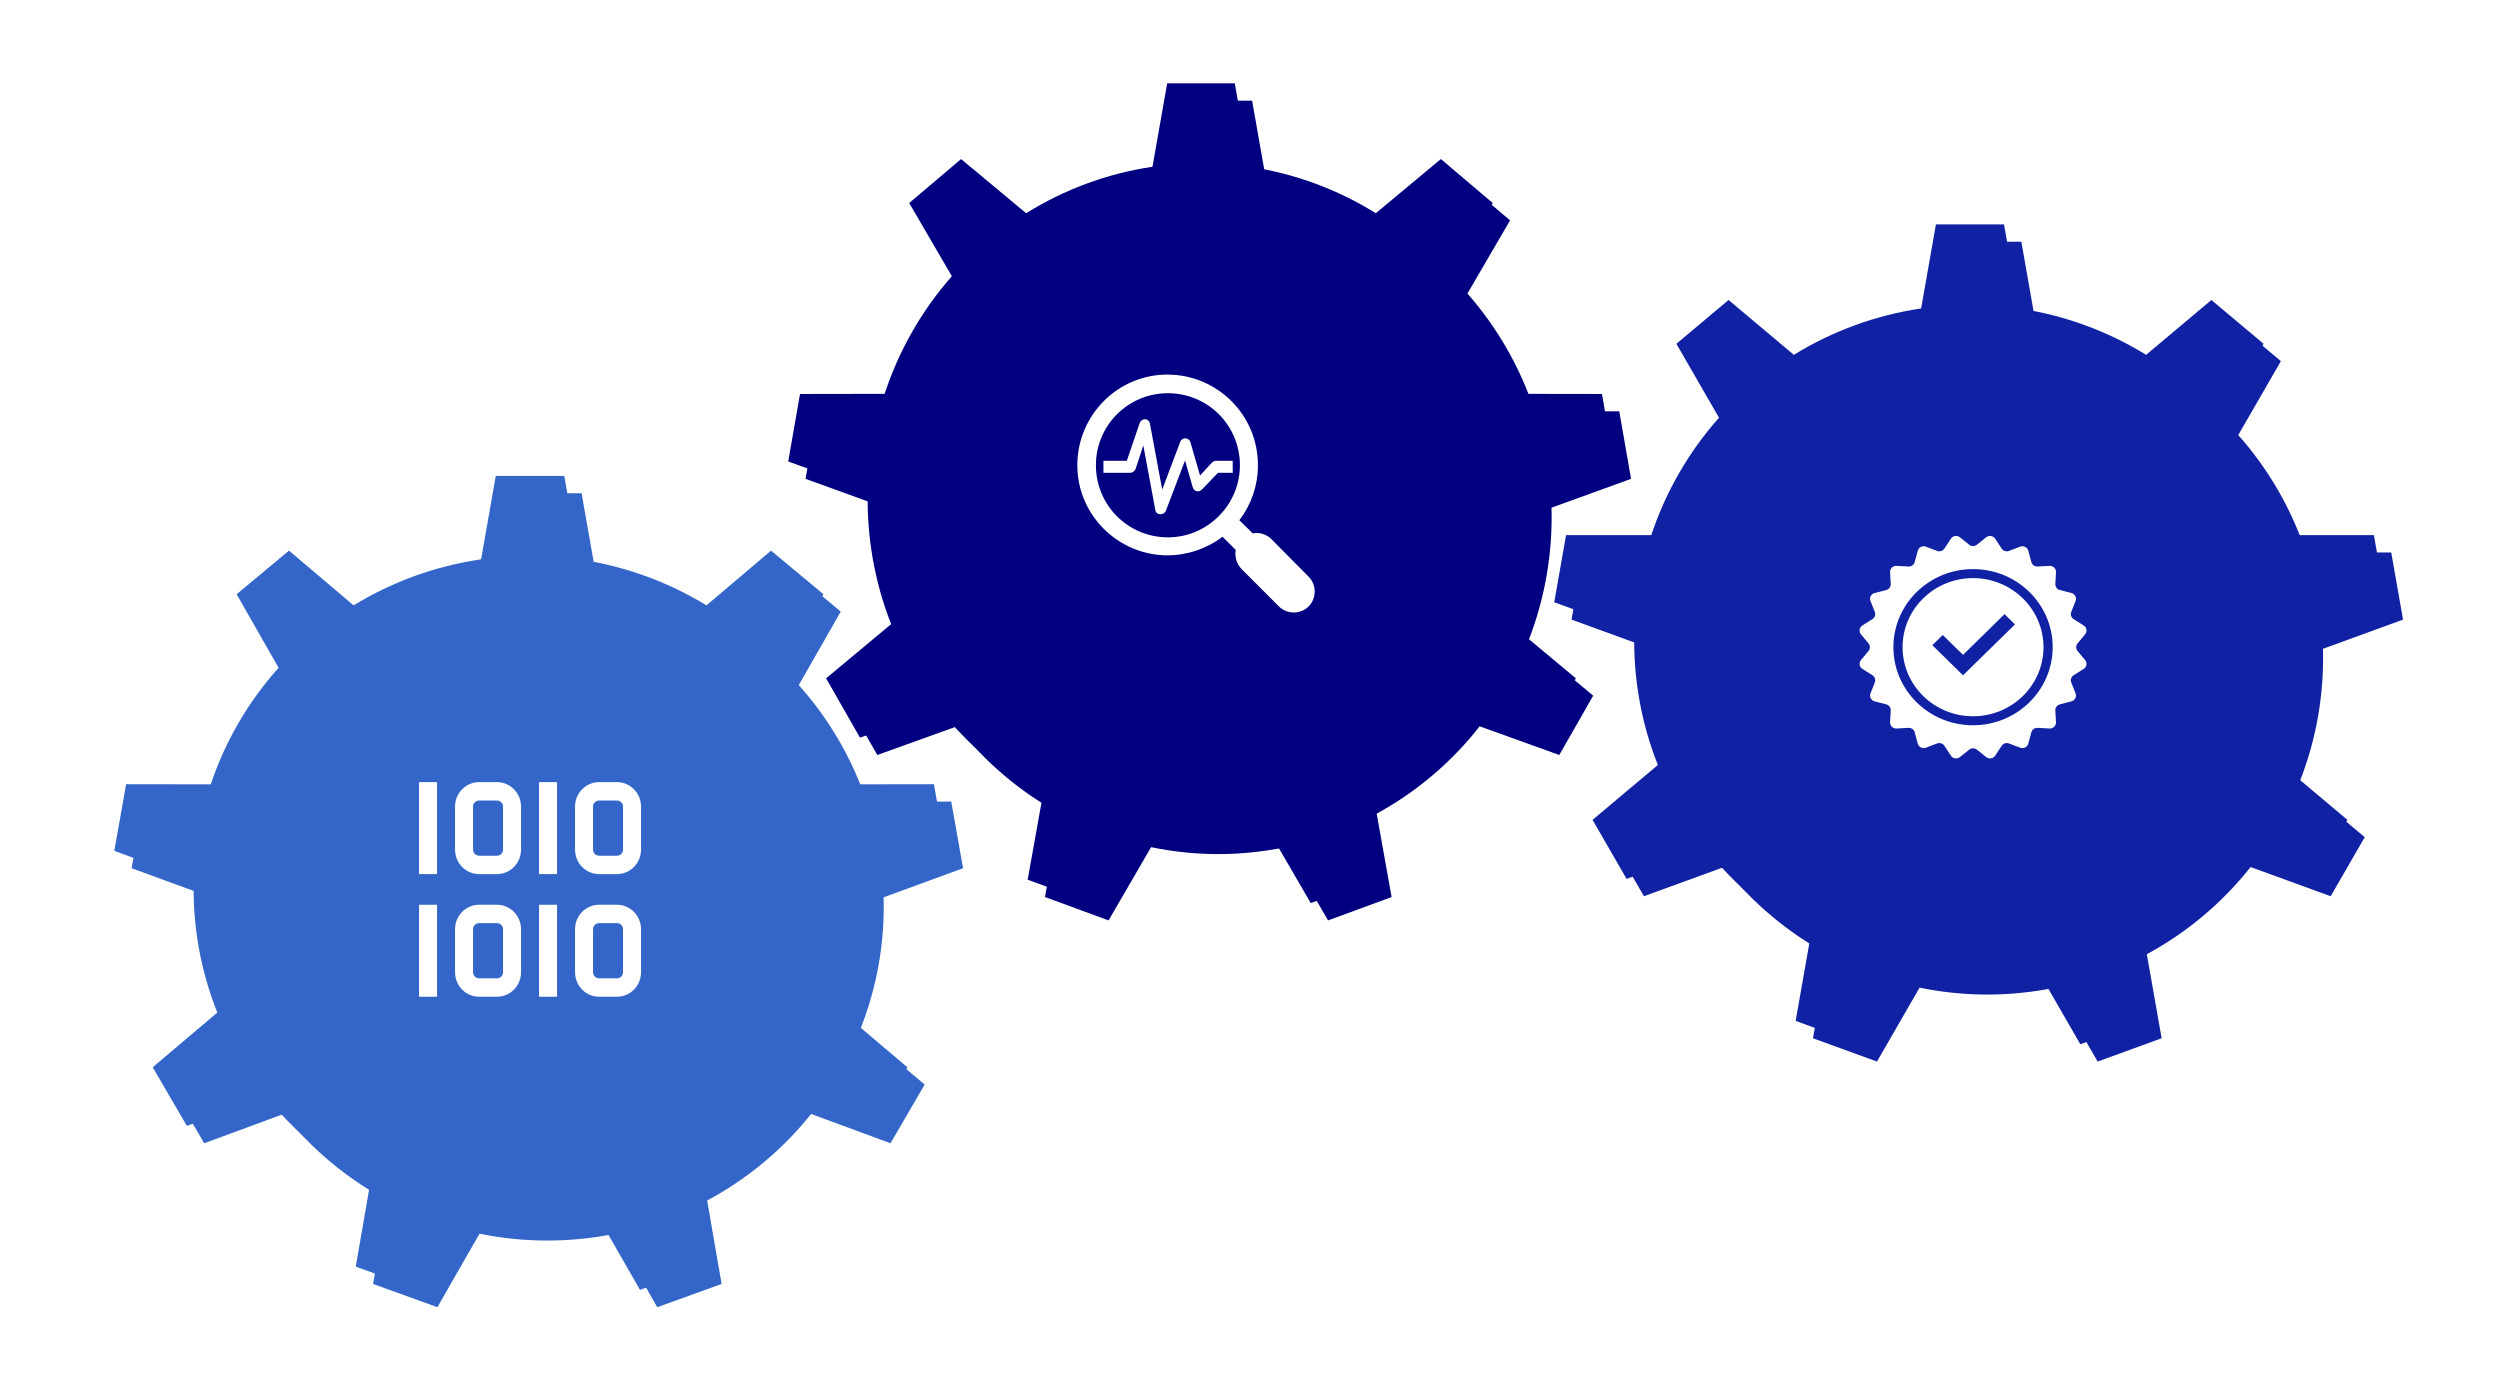 <svg xmlns="http://www.w3.org/2000/svg" xmlns:xlink="http://www.w3.org/1999/xlink" width="408" height="227"><defs><filter id="fx0" x="-10%" y="-10%" width="120%" height="120%" filterUnits="userSpaceOnUse" primitiveUnits="userSpaceOnUse"><feGaussianBlur stdDeviation="1.777 1.779"></feGaussianBlur></filter><filter id="fx1" x="-10%" y="-10%" width="120%" height="120%" filterUnits="userSpaceOnUse" primitiveUnits="userSpaceOnUse"><feGaussianBlur stdDeviation="1.777 1.779"></feGaussianBlur></filter><filter id="fx2" x="-10%" y="-10%" width="120%" height="120%" filterUnits="userSpaceOnUse" primitiveUnits="userSpaceOnUse"><feGaussianBlur stdDeviation="1.777 1.779"></feGaussianBlur></filter><clipPath id="clip3"><rect x="0" y="0" width="408" height="227"></rect></clipPath><clipPath id="clip4"><rect x="-2" y="-2" width="153" height="151"></rect></clipPath><clipPath id="clip5"><rect x="0" y="0" width="150" height="147"></rect></clipPath><clipPath id="clip6"><rect x="-2" y="-2" width="153" height="151"></rect></clipPath><clipPath id="clip7"><rect x="0" y="0" width="149" height="148"></rect></clipPath><clipPath id="clip8"><rect x="-2" y="-2" width="153" height="151"></rect></clipPath><clipPath id="clip9"><rect x="0" y="0" width="150" height="148"></rect></clipPath><clipPath id="clip10"><rect x="171" y="57" width="48" height="48"></rect></clipPath><clipPath id="clip11"><rect x="171" y="57" width="48" height="48"></rect></clipPath><clipPath id="clip12"><rect x="171" y="57" width="48" height="48"></rect></clipPath><clipPath id="clip13"><rect x="62" y="121" width="48" height="49"></rect></clipPath><clipPath id="clip14"><rect x="62" y="121" width="48" height="49"></rect></clipPath><clipPath id="clip15"><rect x="62" y="121" width="48" height="49"></rect></clipPath><clipPath id="clip16"><rect x="297" y="82" width="49" height="48"></rect></clipPath><clipPath id="clip17"><rect x="297" y="82" width="49" height="48"></rect></clipPath><clipPath id="clip18"><rect x="297" y="82" width="49" height="48"></rect></clipPath></defs><g clip-path="url(#clip3)"><rect x="0" y="0" width="408" height="227.26" fill="#FFFFFF"></rect><g clip-path="url(#clip4)" filter="url(#fx0)" transform="translate(14 73)"><g clip-path="url(#clip5)"><path d="M104.123 28.627 114.661 19.692 123.21 26.808 116.359 38.812C121.314 44.342 125.081 50.815 127.431 57.837L141.241 57.815 143.174 68.693 130.205 73.442C130.418 80.838 129.109 88.199 126.359 95.076L136.903 104.005 131.331 113.58 118.373 108.799C113.744 114.6 107.972 119.405 101.409 122.92L103.768 136.542 93.269 140.333 86.4 128.339C79.095 129.832 71.56 129.832 64.255 128.339L57.385 140.333 46.887 136.542 49.245 122.92C42.682 119.405 36.91 114.6 32.282 108.799L19.324 113.58 13.751 104.005 24.295 95.076C21.545 88.199 20.237 80.838 20.45 73.442L7.48 68.693 9.414 57.815 23.223 57.837C25.573 50.815 29.341 44.342 34.296 38.812L27.444 26.808 35.993 19.692 46.532 28.627C52.882 24.746 59.962 22.19 67.341 21.113L69.739 7.498 80.916 7.498 83.314 21.113C90.692 22.19 97.773 24.746 104.123 28.627Z" fill="#3366C8" fill-rule="evenodd"></path></g></g><path d="M115.296 98.796 125.834 89.862 134.383 96.978 127.532 108.982C132.487 114.512 136.254 120.985 138.604 128.007L152.414 127.985 154.347 138.863 141.378 143.612C141.59 151.007 140.282 158.369 137.532 165.246L148.076 174.174 142.504 183.749 129.546 178.969C124.917 184.77 119.145 189.574 112.582 193.089L114.941 206.712 104.442 210.503 97.572 198.509C90.267 200.001 82.733 200.001 75.428 198.509L68.558 210.503 58.059 206.712 60.418 193.089C53.855 189.574 48.083 184.77 43.454 178.969L30.496 183.749 24.924 174.174 35.468 165.246C32.718 158.368 31.41 151.007 31.622 143.612L18.653 138.863 20.586 127.985 34.396 128.007C36.746 120.985 40.513 114.512 45.468 108.982L38.617 96.978 47.166 89.862 57.704 98.796C64.054 94.916 71.135 92.359 78.513 91.283L80.911 77.667 92.089 77.667 94.486 91.283C101.865 92.359 108.946 94.916 115.296 98.796Z" fill="#3366C8" fill-rule="evenodd"></path><g clip-path="url(#clip6)" filter="url(#fx1)" transform="translate(124 9)"><g clip-path="url(#clip7)"><path d="M103.361 28.628 113.979 19.789 122.444 26.965 115.485 38.907C120.395 44.488 124.128 51.02 126.457 58.107L140.266 58.128 142.189 69.147 129.205 73.855C129.416 81.319 128.12 88.748 125.395 95.688L136.009 104.533 130.476 114.215 117.481 109.537C112.894 115.392 107.175 120.241 100.672 123.788L103.11 137.396 92.739 141.21 85.799 129.257C78.56 130.763 71.094 130.763 63.856 129.257L56.916 141.21 46.544 137.396 48.983 123.788C42.48 120.241 36.76 115.392 32.173 109.537L19.178 114.215 13.646 104.533 24.26 95.688C21.535 88.748 20.238 81.319 20.449 73.855L7.465 69.147 9.388 58.128 23.198 58.107C25.526 51.02 29.259 44.488 34.169 38.907L27.21 26.965 35.675 19.789 46.294 28.628C52.586 24.712 59.602 22.132 66.914 21.046L69.311 7.43 80.343 7.43 82.741 21.046C90.053 22.132 97.069 24.712 103.361 28.628Z" fill="#000080" fill-rule="evenodd"></path></g></g><path d="M224.533 34.798 235.152 25.958 243.617 33.135 236.658 45.077C241.568 50.657 245.301 57.19 247.629 64.276L261.439 64.298 263.362 75.317 250.378 80.025C250.589 87.488 249.292 94.917 246.568 101.858L257.182 110.703 251.649 120.384 238.654 115.707C234.067 121.561 228.348 126.41 221.845 129.957L224.283 143.566 213.911 147.38 206.971 135.427C199.733 136.933 192.267 136.933 185.028 135.427L178.089 147.38 167.717 143.566 170.156 129.957C163.653 126.41 157.933 121.561 153.346 115.707L140.351 120.384 134.818 110.703 145.432 101.858C142.708 94.917 141.411 87.488 141.622 80.025L128.638 75.317 130.561 64.298 144.371 64.276C146.699 57.19 150.432 50.657 155.342 45.077L148.383 33.135 156.848 25.958 167.467 34.798C173.759 30.881 180.775 28.301 188.086 27.215L190.484 13.6 201.516 13.6 203.914 27.215C211.225 28.301 218.241 30.881 224.533 34.798Z" fill="#000080" fill-rule="evenodd"></path><g clip-path="url(#clip8)" filter="url(#fx2)" transform="translate(249 32)"><g clip-path="url(#clip9)"><path d="M104.07 28.74 114.727 19.787 123.24 26.939 116.284 39C121.23 44.57 124.991 51.091 127.336 58.165L141.248 58.164 143.177 69.121 130.105 73.884C130.317 81.334 129.011 88.75 126.267 95.678L136.923 104.63 131.367 114.265 118.295 109.501C113.674 115.345 107.913 120.185 101.362 123.726L103.778 137.442 93.335 141.247 86.379 129.185C79.088 130.688 71.567 130.688 64.275 129.185L57.32 141.247 46.877 137.442 49.293 123.726C42.742 120.185 36.98 115.345 32.36 109.501L19.288 114.265 13.731 104.63 24.388 95.678C21.643 88.75 20.337 81.334 20.549 73.884L7.477 69.121 9.407 58.164 23.318 58.165C25.664 51.091 29.424 44.57 34.37 39L27.414 26.939 35.928 19.787 46.584 28.74C52.922 24.831 59.99 22.255 67.355 21.171L69.771 7.455 80.884 7.455 83.299 21.171C90.665 22.255 97.732 24.831 104.07 28.74Z" fill="#1021A4" fill-rule="evenodd"></path></g></g><path d="M350.243 57.909 360.9 48.957 369.413 56.108 362.457 68.169C367.403 73.74 371.163 80.261 373.509 87.334L387.42 87.334 389.35 98.291 376.278 103.054C376.49 110.504 375.184 117.919 372.439 124.847L383.096 133.799 377.539 143.434 364.467 138.671C359.847 144.515 354.085 149.355 347.535 152.895L349.951 166.611 339.507 170.416 332.552 158.355C325.26 159.858 317.739 159.858 310.448 158.355L303.492 170.416 293.049 166.611 295.465 152.895C288.915 149.355 283.153 144.515 278.533 138.671L265.46 143.434 259.904 133.799 270.561 124.847C267.816 117.919 266.51 110.504 266.722 103.054L253.65 98.291 255.58 87.334 269.491 87.334C271.836 80.261 275.597 73.74 280.543 68.169L273.587 56.108 282.1 48.957 292.757 57.909C299.095 54 306.163 51.425 313.528 50.34L315.943 36.625 327.057 36.625 329.472 50.34C336.837 51.425 343.905 54 350.243 57.909Z" fill="#1021A4" fill-rule="evenodd"></path><g clip-path="url(#clip10)"><g clip-path="url(#clip11)"><g clip-path="url(#clip12)"><path d="M35.495 30.893C34.712 30.109 33.536 29.718 32.459 29.962L30.256 27.808C32.215 25.262 33.292 22.129 33.292 18.898 33.341 10.722 26.731 4.112 18.604 4.064 10.477 4.015 3.868 10.624 3.819 18.751 3.77 26.878 10.379 33.487 18.506 33.536 21.738 33.536 24.92 32.459 27.515 30.501L29.669 32.655C29.473 33.781 29.816 34.907 30.599 35.74L36.719 41.859C38.041 43.181 40.244 43.181 41.566 41.859 42.888 40.538 42.888 38.334 41.566 37.013L35.495 30.893ZM18.604 30.599C12.093 30.599 6.854 25.36 6.854 18.849 6.854 12.338 12.093 7.099 18.604 7.099 25.116 7.099 30.354 12.338 30.354 18.849 30.354 25.311 25.067 30.599 18.604 30.599Z" fill="#FFFFFF" transform="matrix(1 0 0 1.001 172 57.065)"></path><path d="M29.13 18.115 26.34 18.115C26.095 18.163 25.85 18.31 25.703 18.506L23.843 20.514 22.276 15.079C22.129 14.639 21.64 14.345 21.199 14.492 20.954 14.59 20.709 14.736 20.611 15.03L17.674 22.815 15.667 12.044C15.569 11.554 15.128 11.26 14.688 11.358 14.394 11.407 14.149 11.652 14.002 11.946L11.897 18.115 8.078 18.115 8.078 20.073 12.533 20.073C12.925 20.024 13.268 19.73 13.366 19.338L14.59 15.618 16.548 26.144C16.597 26.535 16.94 26.829 17.331 26.829L17.429 26.829C17.772 26.829 18.115 26.633 18.262 26.291L21.395 18.066 22.668 22.472C22.815 22.913 23.255 23.206 23.745 23.059 23.892 23.01 24.038 22.913 24.137 22.815L26.78 20.073 29.179 20.073 29.179 18.115Z" fill="#FFFFFF" transform="matrix(1 0 0 1.001 172 57.065)"></path></g></g></g><g clip-path="url(#clip13)"><g clip-path="url(#clip14)"><g clip-path="url(#clip15)"><path d="M5.388 6.365 8.326 6.365 8.326 21.052 5.388 21.052Z" fill="#FFFFFF" transform="matrix(1 0 0 1.022 63 121.138)"></path><path d="M18.117 9.302C18.658 9.302 19.097 9.74 19.097 10.281L19.097 17.135C19.097 17.676 18.658 18.115 18.117 18.115L15.18 18.115C14.639 18.115 14.201 17.676 14.201 17.135L14.201 10.281C14.201 9.74 14.639 9.302 15.18 9.302L18.117 9.302M18.117 6.365 15.18 6.365C13.017 6.365 11.263 8.118 11.263 10.281L11.263 17.135C11.263 19.299 13.017 21.052 15.18 21.052L18.117 21.052C20.281 21.052 22.034 19.299 22.034 17.135L22.034 10.281C22.034 8.118 20.281 6.365 18.117 6.365Z" fill="#FFFFFF" transform="matrix(1 0 0 1.022 63 121.138)"></path><path d="M24.972 6.365 27.909 6.365 27.909 21.052 24.972 21.052Z" fill="#FFFFFF" transform="matrix(1 0 0 1.022 63 121.138)"></path><path d="M37.701 9.302C38.242 9.302 38.68 9.74 38.68 10.281L38.68 17.135C38.68 17.676 38.242 18.115 37.701 18.115L34.763 18.115C34.223 18.115 33.784 17.676 33.784 17.135L33.784 10.281C33.784 9.74 34.223 9.302 34.763 9.302L37.701 9.302M37.701 6.365 34.763 6.365C32.6 6.365 30.847 8.118 30.847 10.281L30.847 17.135C30.847 19.299 32.6 21.052 34.763 21.052L37.701 21.052C39.864 21.052 41.617 19.299 41.617 17.135L41.617 10.281C41.617 8.118 39.864 6.365 37.701 6.365Z" fill="#FFFFFF" transform="matrix(1 0 0 1.022 63 121.138)"></path><path d="M5.388 25.948 8.326 25.948 8.326 40.635 5.388 40.635Z" fill="#FFFFFF" transform="matrix(1 0 0 1.022 63 121.138)"></path><path d="M18.117 28.885C18.658 28.885 19.097 29.324 19.097 29.865L19.097 36.719C19.097 37.26 18.658 37.698 18.117 37.698L15.18 37.698C14.639 37.698 14.201 37.26 14.201 36.719L14.201 29.865C14.201 29.324 14.639 28.885 15.18 28.885L18.117 28.885M18.117 25.948 15.18 25.948C13.017 25.948 11.263 27.701 11.263 29.865L11.263 36.719C11.263 38.882 13.017 40.635 15.18 40.635L18.117 40.635C20.281 40.635 22.034 38.882 22.034 36.719L22.034 29.865C22.034 27.701 20.281 25.948 18.117 25.948Z" fill="#FFFFFF" transform="matrix(1 0 0 1.022 63 121.138)"></path><path d="M24.972 25.948 27.909 25.948 27.909 40.635 24.972 40.635Z" fill="#FFFFFF" transform="matrix(1 0 0 1.022 63 121.138)"></path><path d="M37.701 28.885C38.242 28.885 38.68 29.324 38.68 29.865L38.68 36.719C38.68 37.26 38.242 37.698 37.701 37.698L34.763 37.698C34.223 37.698 33.784 37.26 33.784 36.719L33.784 29.865C33.784 29.324 34.223 28.885 34.763 28.885L37.701 28.885M37.701 25.948 34.763 25.948C32.6 25.948 30.847 27.701 30.847 29.865L30.847 36.719C30.847 38.882 32.6 40.635 34.763 40.635L37.701 40.635C39.864 40.635 41.617 38.882 41.617 36.719L41.617 29.865C41.617 27.701 39.864 25.948 37.701 25.948Z" fill="#FFFFFF" transform="matrix(1 0 0 1.022 63 121.138)"></path></g></g></g><g clip-path="url(#clip16)"><g clip-path="url(#clip17)"><g clip-path="url(#clip18)"><path d="M23.529 12.254C17.303 12.254 12.256 17.301 12.256 23.527 12.256 29.753 17.303 34.8 23.529 34.8 29.755 34.8 34.803 29.753 34.803 23.527 34.796 17.304 29.753 12.261 23.529 12.254ZM21.927 28.117 17.014 23.203 18.683 21.534 21.927 24.777 28.569 18.135 30.238 19.805Z" fill="#FFFFFF" transform="matrix(1.02 0 0 1 298 82.094)"></path><path d="M40.253 24.147C39.958 23.786 39.958 23.268 40.253 22.907L41.461 21.427C41.803 21.008 41.741 20.39 41.322 20.048 41.293 20.024 41.263 20.003 41.232 19.983L39.626 18.948C39.235 18.696 39.074 18.204 39.243 17.77L39.934 15.989C40.13 15.484 39.88 14.916 39.376 14.72 39.341 14.707 39.306 14.695 39.271 14.686L37.423 14.198C36.973 14.08 36.669 13.661 36.695 13.196L36.802 11.288C36.832 10.748 36.419 10.285 35.878 10.254 35.842 10.252 35.805 10.252 35.768 10.254L33.861 10.362C33.396 10.388 32.976 10.083 32.858 9.633L32.37 7.785C32.232 7.262 31.696 6.95 31.173 7.088 31.137 7.097 31.102 7.108 31.068 7.122L29.287 7.813C28.852 7.982 28.36 7.822 28.108 7.43L27.074 5.824C26.78 5.369 26.174 5.237 25.719 5.53 25.688 5.55 25.658 5.572 25.629 5.595L24.149 6.803C23.788 7.098 23.27 7.098 22.909 6.803L21.43 5.595C21.01 5.253 20.393 5.315 20.05 5.734 20.027 5.763 20.005 5.793 19.985 5.824L18.951 7.43C18.699 7.822 18.206 7.982 17.772 7.813L15.991 7.122C15.486 6.926 14.918 7.176 14.722 7.681 14.709 7.715 14.697 7.75 14.688 7.785L14.201 9.633C14.082 10.083 13.663 10.388 13.198 10.362L11.29 10.254C10.75 10.224 10.287 10.637 10.257 11.178 10.255 11.215 10.255 11.251 10.257 11.288L10.364 13.196C10.39 13.661 10.085 14.08 9.635 14.198L7.788 14.686C7.264 14.824 6.952 15.36 7.09 15.884 7.1 15.919 7.111 15.954 7.124 15.989L7.816 17.77C7.984 18.204 7.824 18.696 7.433 18.948L5.826 19.983C5.371 20.276 5.239 20.882 5.532 21.337 5.552 21.369 5.574 21.398 5.597 21.427L6.806 22.907C7.1 23.268 7.1 23.786 6.806 24.147L5.597 25.627C5.255 26.046 5.317 26.664 5.737 27.006 5.765 27.029 5.795 27.051 5.826 27.071L7.433 28.105C7.824 28.357 7.984 28.85 7.816 29.284L7.124 31.065C6.928 31.57 7.178 32.138 7.683 32.334 7.717 32.347 7.752 32.359 7.788 32.368L9.635 32.855C10.085 32.974 10.39 33.393 10.364 33.858L10.257 35.766C10.226 36.306 10.64 36.769 11.181 36.8 11.217 36.801 11.254 36.801 11.29 36.8L13.198 36.692C13.663 36.666 14.082 36.971 14.201 37.421L14.688 39.268C14.826 39.792 15.363 40.104 15.886 39.966 15.922 39.957 15.957 39.945 15.991 39.932L17.772 39.24C18.206 39.072 18.699 39.232 18.951 39.624L19.985 41.23C20.278 41.685 20.885 41.816 21.34 41.523 21.371 41.503 21.401 41.482 21.43 41.458L22.909 40.251C23.27 39.956 23.788 39.956 24.149 40.251L25.629 41.458C26.048 41.801 26.666 41.739 27.009 41.319 27.032 41.291 27.054 41.261 27.074 41.23L28.108 39.624C28.36 39.232 28.852 39.072 29.287 39.24L31.068 39.932C31.572 40.128 32.14 39.878 32.337 39.373 32.35 39.339 32.361 39.304 32.37 39.268L32.858 37.421C32.976 36.971 33.396 36.666 33.861 36.692L35.768 36.8C36.309 36.83 36.772 36.416 36.802 35.876 36.804 35.839 36.804 35.802 36.802 35.766L36.695 33.858C36.669 33.393 36.973 32.974 37.423 32.855L39.271 32.368C39.794 32.23 40.107 31.694 39.968 31.17 39.959 31.135 39.948 31.099 39.934 31.065L39.243 29.284C39.074 28.85 39.235 28.357 39.626 28.105L41.232 27.071C41.688 26.778 41.819 26.171 41.526 25.716 41.506 25.685 41.484 25.655 41.461 25.627ZM23.529 36.271C16.491 36.271 10.786 30.565 10.786 23.527 10.786 16.489 16.491 10.783 23.529 10.783 30.567 10.783 36.273 16.489 36.273 23.527 36.265 30.562 30.564 36.263 23.529 36.271Z" fill="#FFFFFF" transform="matrix(1.02 0 0 1 298 82.094)"></path></g></g></g></g></svg>